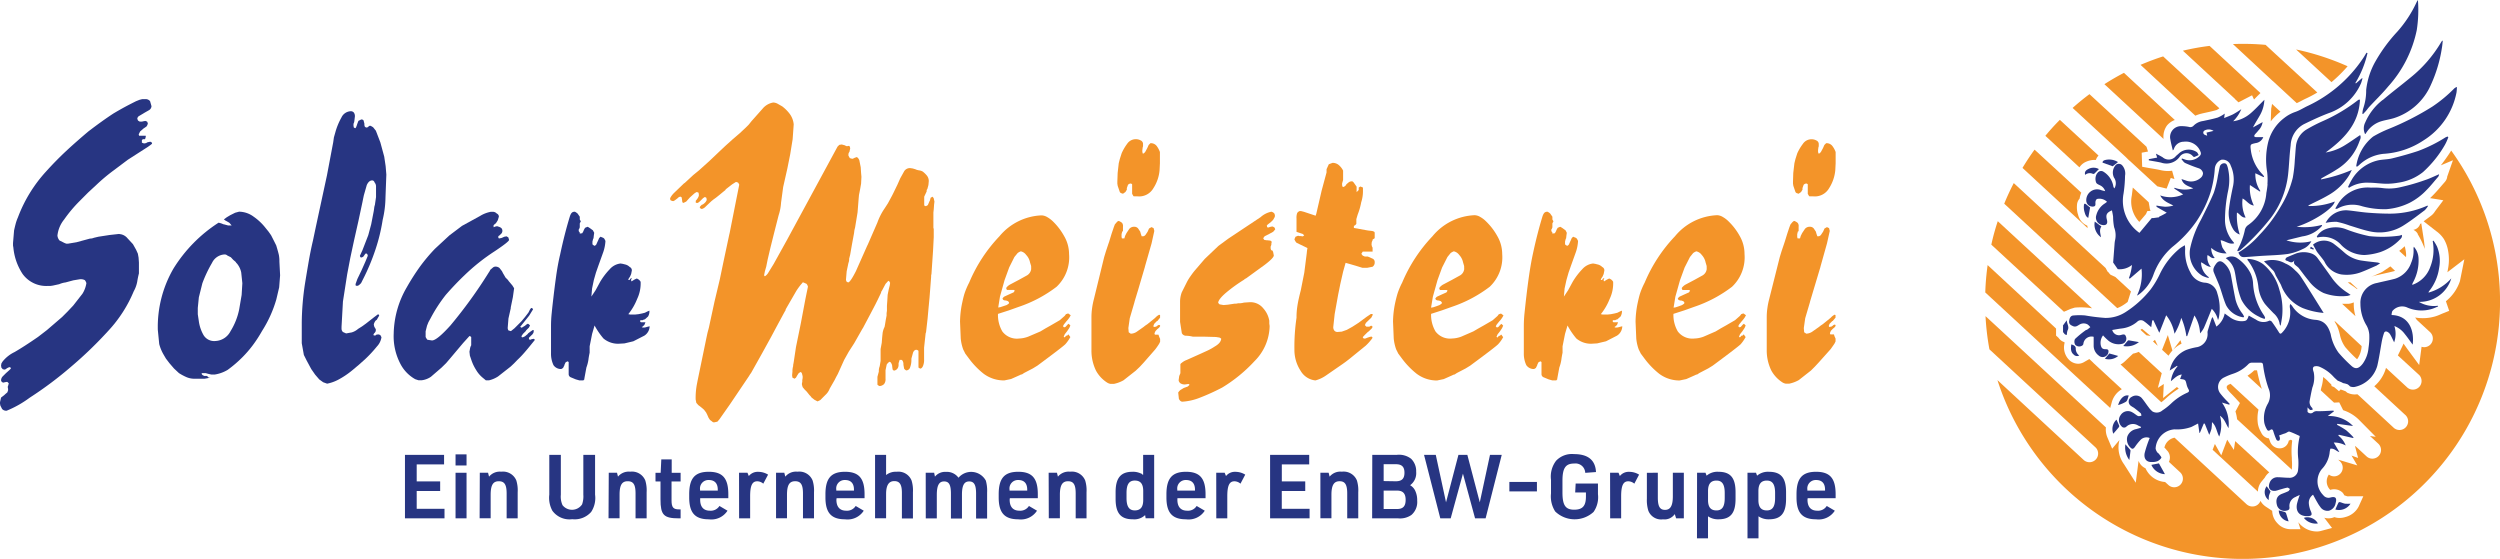 <svg xmlns="http://www.w3.org/2000/svg" width="177.814" height="39.75" viewBox="0 0 177.814 39.75"><g id="Ebene_2" data-name="Ebene 2" style="mix-blend-mode: luminosity;isolation: isolate"><g id="Ebene_1" data-name="Ebene 1" transform="translate(0 0)"><path id="Pfad_102" data-name="Pfad 102" d="M10.617,26.094l-.351.2-.075.047-.3.178a.25.25,0,0,0-.125.2l.05.125.125.075h.15l.1-.025.15-.025.125.05.05.125a.537.537,0,0,1-.1.223l-.225.153-.225.2-.1.2.025.1h.476v.083l-.05.167h-.15l-.075.053v.192l.15.056.15-.025.075-.05.1-.025.125-.025.1.05.025.1a.745.745,0,0,0-.1.075q-.2.15-.326.225l-1.3.835-1,.751a12.858,12.858,0,0,0-1.227,1.027l-.6.556-.576.579a9.682,9.682,0,0,0-1.127,1.338,2.184,2.184,0,0,0-.476,1.141.626.626,0,0,0,.15.351l.351.175.125.05h.125l.6-.1.965-.262a.7.7,0,0,0,.278-.056L7,35.105l.787-.122.676-.075.15.025a.815.815,0,0,1,.451.278l.392.423.225.4.125.278.05.278.025.351v.776a5.629,5.629,0,0,0-.12.584,2.226,2.226,0,0,1-.25.687,9.42,9.42,0,0,1-1.8,2.8,28.306,28.306,0,0,1-2.629,2.54,26.543,26.543,0,0,1-2.969,2.226,7.529,7.529,0,0,1-1.639.926.392.392,0,0,1-.326-.125l-.125-.248L0,46.971v-.1l.075-.326L.3,46.373l.05-.05.175-.15.05-.15v-.1l-.019-.075v-.1l.025-.05.025-.1.019-.064-.1-.1H.451l-.125.025-.1.025-.1-.05-.05-.1a.431.431,0,0,1,.1-.278l.25-.25.225-.2.125-.125-.025-.075-.075-.025L.6,44.406l-.1.05-.1.075-.075.025L.2,44.531.1,44.42l-.025-.15L.1,44.12l.075-.125a2.434,2.434,0,0,1,.862-.687q.69-.4,1.669-1.077l.632-.487,1.077-.926.4-.4.4-.426.651-.835a1.964,1.964,0,0,0,.278-.751.6.6,0,0,0-.111-.214.634.634,0,0,0-.364-.061l-.451.075-.556.15a1.669,1.669,0,0,0-.451.125l-.456.1-.175.025h-.2a2.07,2.07,0,0,1-1.778-.86,4.093,4.093,0,0,1-.651-1.864l-.025-.15v-.175l.075-.9c.033-.15.07-.306.111-.465a3.182,3.182,0,0,1,.164-.465,10.063,10.063,0,0,1,2-3.261c.451-.5.926-.988,1.427-1.455s1.027-.926,1.577-1.391q1-.765,1.783-1.277.376-.225.835-.476.278-.15.776-.4l.25-.1.2-.05h.225a.4.4,0,0,1,.326.15l.1.351A.359.359,0,0,1,10.617,26.094Z" transform="translate(0 -18.268)" fill="#273582"></path><path id="Pfad_103" data-name="Pfad 103" d="M48.966,59.5l-.2.851a8.6,8.6,0,0,1-1.015,2.248,9.46,9.46,0,0,1-.665,1.024,7.926,7.926,0,0,1-.737.851,8.625,8.625,0,0,1-1.052.9,2.582,2.582,0,0,1-.9.326h-.262l-.225-.05-.175-.05h-.278v.067l.05.067.125.067h.2l.125.125h.125l-.426.075h-.723a1.455,1.455,0,0,1-.54-.106,3.81,3.81,0,0,1-.556-.295l-.351-.328-.326-.378-.25-.328-.175-.3a3.027,3.027,0,0,1-.3-.732l-.1-1.007a8.274,8.274,0,0,1,1.113-4.362A10.389,10.389,0,0,1,44.659,54.9l.175.047.2.078h.025l.278.075h.25l-.064-.075-.089-.106-.075-.05-.225-.125-.1-.075.2-.15.25-.15.351-.175.278-.075a1.767,1.767,0,0,1,1.027.348,3.9,3.9,0,0,1,.851.8l.225.278.175.25.192.376.175.351c.1.334.161.556.186.673a2.359,2.359,0,0,1,.039.476l.05.974Zm-2.7-1.063a1.455,1.455,0,0,0-.3-.626l-.05-.05-.05-.075-.175-.15-.161-.175-.25-.125a.278.278,0,0,0-.2-.075,1.046,1.046,0,0,0-.89.6,9.128,9.128,0,0,0-.687,1.452l-.25,1-.075.751v.451l.075.5a2.74,2.74,0,0,0,.331.977.879.879,0,0,0,.835.426,1.271,1.271,0,0,0,1.088-.7,4.688,4.688,0,0,0,.615-1.552l.175-1.027.05-.835Z" transform="translate(-29.11 -39.063)" fill="#273582"></path><path id="Pfad_104" data-name="Pfad 104" d="M83.089,34.519a7.233,7.233,0,0,1-.2,1.6,12.769,12.769,0,0,1-.509,2.1,15.182,15.182,0,0,1-.926,2.2l-.1.2-.1.1-.1.075-.1.025-.092-.036v-.1l.125-.351.3-.626.278-.626.159-.389v-.075l-.05-.075L81.7,38.5l-.075.075-.05.075-.075.1-.125.05-.075-.025-.031-.1.178-.387.417-1.077.209-.776.184-.951.028-.2a.916.916,0,0,1,.05-.225l.081-.556v-.76a.42.42,0,0,0-.1-.278q-.05-.15-.175-.15c-.153,0-.278.108-.381.326l-.209.729-.053.25-.05.25L81.164,36.2l-.32,1.424-.253,1.18L80.363,40l-.3,1.928-.1,1.8v.12a.339.339,0,0,0,.1.25l.225.1.4-.072a1.2,1.2,0,0,0,.451-.25l.278-.175.278-.2.576-.451.3-.225.075.1-.075.125-.1.175-.089.067-.05.075-.05.1-.025.1.025.125.05.1.05.075.025.075-.025.125-.05.075-.05.05-.05.075.022.075h.128l.045-.05.134-.025a.426.426,0,0,1,.161.05l.081.15a1.219,1.219,0,0,1-.326.662,8.933,8.933,0,0,1-.851.915l-.451.4-.462.387a5.842,5.842,0,0,1-.99.662,2.8,2.8,0,0,1-.787.278l-.278-.1-.278-.2-.295-.342-.278-.4-.323-.6-.2-.4-.15-.835V43.4a19.533,19.533,0,0,1,.223-2.7q.1-.626.25-1.5c.1-.587.206-1.113.323-1.605l.175-.835.172-.8.648-3,.445-2.354.05-.351.1-.353a4.73,4.73,0,0,1,.434-1.057.765.765,0,0,1,.659-.451.278.278,0,0,1,.225.095.431.431,0,0,1,.075.278l-.025.211-.025.184-.05.134v.134l.025.125.1.05.05-.05.05-.125.05-.15.075-.2.2-.1q.15,0,.175.1l.05.2v.1l.025.1a.2.2,0,0,0,.122.075l.1-.025.075-.075.05-.025h.072l.173.1.2.25.32.835L83,31.626l.1.673.05.6Z" transform="translate(-55.671 -20.483)" fill="#273582"></path><path id="Pfad_105" data-name="Pfad 105" d="M101.585,59.509a16.348,16.348,0,0,1,.938-1.469,12.391,12.391,0,0,1,1.066-1.269l1.027-.951.9-.679,1.277-.7a2.226,2.226,0,0,1,.776-.3h.136a.384.384,0,0,1,.278.125.239.239,0,0,1,.15.225l-.075.25-.125.2-.175.15v.15l.125-.05.125-.025.15.05a.423.423,0,0,1,.175.111.3.3,0,0,1,.05.189.365.365,0,0,1-.05.15l-.1.1-.05.05-.075.05-.025.075.05.1.125-.025a.364.364,0,0,0,.15-.05l.125-.053.15-.025.125.078.05.175q0,.125-1.01.8a14.142,14.142,0,0,0-2.173,1.728q-.632.6-1.313,1.377a10.769,10.769,0,0,0-1.085,1.669l-.153.278-.1.25-.1.4v.4a.834.834,0,0,0,.125.2l.326.05q.351,0,1.313-1.066a33.318,33.318,0,0,0,2.738-3.786l.05-.075.05-.1.175-.15a.278.278,0,0,1,.2-.075.431.431,0,0,1,.278.1l.175.225.075.15.075.125.1.175.175.175.05.075.264.314.125.2-.089.634-.15.726V61l-.164.729-.05.626a.339.339,0,0,0,.05.225l.175.05.25-.2.5-.5.25-.3.25-.326.05-.1.05-.1.05-.075.05-.05.075.025.05.075-.278.451-.64.8.1.05V62.4l.072-.05.167-.1.12-.1.095-.05.072.05.075.075-.075.15-.2.2-.025.05-.2.2-.1.15v.075l.078.025.161-.075.211-.175V62.8l.2-.15.15-.1.075.025-.031.175-.086.125-.058.05-.175.175v.1l.075.05.125-.05.15-.025.075.075-.426.526c-.081.1-.195.234-.339.4a6.675,6.675,0,0,1-.481.5l-.242.25-.239.225-.893.7a2.033,2.033,0,0,1-.645.278h-.225l-.248-.206a2.078,2.078,0,0,1-.445-.531,3.194,3.194,0,0,1-.348-.74l-.095-.278-.031-.278.042-.228a.673.673,0,0,1,.083-.231v-.584a.206.206,0,0,0-.125-.075l-.453.5-.907,1.077-.3.351-.323.317-.754.651a1.461,1.461,0,0,1-.654.25h-.236l-.228-.075a2.637,2.637,0,0,1-1.057-1.093,4.226,4.226,0,0,1-.476-2.145A6.766,6.766,0,0,1,101.585,59.509Z" transform="translate(-72.651 -39.078)" fill="#273582"></path><path id="Pfad_106" data-name="Pfad 106" d="M144.592,63.137a5.261,5.261,0,0,1-.634-.926l-.175.6-.175.882v.453c-.039.184-.07.353-.086.5a2.876,2.876,0,0,1-.145.556l-.145.782v.056l-.072.078h-.278l-.262-.075-.362-.15a.242.242,0,0,1-.142-.225v-.86l-.083-.05-.136.075-.081.175v.025l-.1.2-.125.075a.643.643,0,0,1-.556-.278,1.909,1.909,0,0,1-.175-.854V62.236a8.993,8.993,0,0,1,.053-.94c.033-.342.078-.737.131-1.188s.114-.929.184-1.43.159-1,.278-1.5q.317-1.5.712-2.782l.025-.05a.426.426,0,0,1,.12-.175.317.317,0,0,1,.2-.05,1.112,1.112,0,0,1,.184.125l.159.228v.2l.075.125-.075.15v.278c-.025.083-.05.136-.075.15V55.5l.075.1v.075l.175-.025.1-.175v-.031l.1-.178.175-.075.058.025.117.075.209.153.092.175-.025.175-.025.225-.025.025-.05.2v.175l.025.053.125.075a.278.278,0,0,0,.125-.1l.1-.225.025-.05.075-.175.1-.1.125.053a.278.278,0,0,1,.15.1l.075.147a2.922,2.922,0,0,1-.15.779l-.351.977-.175.5-.15.526-.125.6-.05.576.3-.451.326-.6a4.9,4.9,0,0,1,.676-.89,1.2,1.2,0,0,1,.776-.412l.15.025.2.05a.682.682,0,0,1,.3.175.259.259,0,0,1,.15.25l-.05.25-.075.175-.1.15-.025.075v.025h.075l.05-.05v-.025l.075-.05.025-.025.025.025-.025.025-.025.075v.05l.025.075.2-.125.15-.075h.05l.125.075.075.075.05.075a2.574,2.574,0,0,1-.25,1.227,4.121,4.121,0,0,1-.626,1.077l.125.025h.376l.225-.025.25-.05.2-.05.2-.1.125-.05a.72.72,0,0,1-.1.42l-.225.2a.334.334,0,0,0-.15.058h-.175v.128l.075.022h.292l-.075.189-.15.136H147.3l.075.05h.1a.915.915,0,0,0,.225-.05l.175-.042a.812.812,0,0,1-.378.668l-.782.4-.629.15-.428.025A1.616,1.616,0,0,1,144.592,63.137Z" transform="translate(-101.669 -39.061)" fill="#273582"></path><path id="Pfad_107" data-name="Pfad 107" d="M178.9,26.285l.351.2a2.743,2.743,0,0,1,.537.54,1.489,1.489,0,0,1,.278.74l-.075,1.052-.175,1.077-.1.5-.1.5-.3,1.33-.15,1.113a3.574,3.574,0,0,1-.175.9l-.326,1.28-.25,1-.2.851-.05.25-.05.25-.1.351-.05.25v.05l.05.05a.707.707,0,0,0,.225-.225l.4-.651.926-1.669,3.617-6.677.125-.125.175-.028.1.028.1.025.1.05.075.025.075-.025h.075l.05.05.025.125v.014l-.025.1-.025.125-.05.075-.025.078v.125l.1.175.175.05.075-.025.1-.05.075-.025.075-.025a.476.476,0,0,1,.175.228l.1.5.025.4.025.278-.025.49-.075.426-.075.378-.025.278-.075.957-.175,1.068-.05.2-.025.206-.15.812-.125.718-.075.295a.685.685,0,0,1-.05.3l-.125.593-.05.593a.365.365,0,0,0,.05.147l.1.05q.15,0,.556-.8l.8-1.8.05-.1.676-1.552a4.385,4.385,0,0,1,.526-1.027l.225-.348.3-.556.05-.1.05-.1.278-.573.2-.451.278-.5a.481.481,0,0,1,.426-.225l.175.025.175.05.125.05.1.025.125.022a.615.615,0,0,1,.2.078,1.785,1.785,0,0,1,.25.236.626.626,0,0,1,.175.44l-.025.278-.075.278-.05.075v.1l-.175.376v.626l.106.05c.092-.033.145-.067.161-.1l.109-.253.028-.047.053-.2.134-.075.081.1.056.248-.025.2-.025.351-.025.225V35.11l.025.1v.576l-.05.977-.111,1.628-.025.125v.1l-.111,1.452-.083.876-.056.626-.111.977-.028.075-.111,1.027v.835a1.113,1.113,0,0,1-.083.476q-.083.175-.2.175l-.117-.075V43.871a.262.262,0,0,0-.147-.075c-.1,0-.178.064-.236.192l-.12.437v.089a1.452,1.452,0,0,1-.089.523.3.3,0,0,1-.278.228.409.409,0,0,1-.15-.125l-.05-.278v-.022a.489.489,0,0,0-.05-.242c-.033-.058-.067-.086-.1-.086H187.6l-.075.242v.109a.451.451,0,0,1-.086.278.365.365,0,0,1-.253.139L187.1,45.2l-.028-.2v-.05a.537.537,0,0,0-.086-.225.145.145,0,0,0-.111-.075.654.654,0,0,0-.195.2l-.083.4v.6a.556.556,0,0,1-.106.387.5.5,0,0,1-.314.139.334.334,0,0,1-.156-.1v-.556l.1-.376a.874.874,0,0,1,.061-.376l.064-.376v-.846l.083-.451.028-.376.031-.3a1.433,1.433,0,0,1,.142-.451l.028-.15.056-.351.058-.3v-.175l.025-.175v-.351l.025-.351.025-.426.075-.376.075-.3.025-.175-.05-.1-.075-.05-.2.223-.25.47-.05.075-.025.1-.25.52-.15.3-.351.67-.526.993-.05.075-.576,1.015-.387.6-.328.587-.451,1-.125.228-.1.2-.351.612a1.16,1.16,0,0,1-.314.459l-.075.075-.1.1-.175.178-.2.1-.2-.1-.225-.175-.075-.1-.075-.075-.2-.25-.15-.15-.136-.164-.05-.175v-.1l.025-.1v-.125l.025-.15v-.125l-.05-.2q-.05-.1-.1-.1l-.125.075-.1.15-.1.175-.1.075-.15-.075-.025-.175.025-.25a1.3,1.3,0,0,1,.05-.4v-.075l.025-.125.025-.15.15-1,.326-1.594.025-.125.326-1.728.175-.851a.557.557,0,0,0-.1-.2l-.225-.1h-.05a1.465,1.465,0,0,1-.125.15,4.87,4.87,0,0,0-.326.451l-.751,1.3-.025.1-.05.075-.556,1.027-.4.751-.676,1.227-.762,1.36-.075.1-.075.125-1.338,1.984-.757,1.079-.15.175-.25.053-.075-.025-.1-.078-.1-.072-.05-.078-.05-.072-.1-.228-.075-.15-.15-.2-.175-.15-.125-.1-.1-.072-.147-.164-.05-.253a5.256,5.256,0,0,1,.05-.835c.033-.2-.025.1.092-.512l.626-3.03.075-.351.1-.376.4-1.853.376-1.577.25-1.2.426-2,.025-.1.451-2.279.225-1.127v-.05l-.075-.125-.15-.05-.278.175-.451.351-.025.05-.426.351-.25.2-.175.125-.15.122-.4.378a.579.579,0,0,1-.278.175l-.075-.025-.05-.05-.025-.05.05-.075.05-.05.05-.05.075-.025.095-.07.1-.1.075-.125v-.081l-.025-.1-.1-.053-.125.078-.125.125-.125.122-.1.078-.075.025-.1-.025V33.2l.1-.125.05-.075.05-.1.025-.1-.025-.178-.125-.047a.759.759,0,0,0-.2.125l-.278.25-.025.025-.25.278-.2.1-.075-.05-.025-.2-.025-.15-.075-.05-.1.022-.075.053-.05.05-.2.15-.1.047-.1-.022-.1-.05-.025-.125a.072.072,0,0,0,.025-.053,1.542,1.542,0,0,1,.25-.326l.651-.626.05-.05.075-.05.6-.556.4-.326.776-.7.715-.679.4-.376.5-.451.526-.451.426-.4.2-.2.2-.25.8-.9a1.258,1.258,0,0,1,.751-.426A.757.757,0,0,1,178.9,26.285Z" transform="translate(-123.613 -18.918)" fill="#f39429"></path><path id="Pfad_108" data-name="Pfad 108" d="M247.108,66.308a5.684,5.684,0,0,1-1.077-1.127l-.225-.3-.15-.3a3.179,3.179,0,0,1-.175-.776l-.05-1.2a6.864,6.864,0,0,1,.15-1.327c.05-.234.1-.451.161-.651a5.181,5.181,0,0,1,.339-.8,10.851,10.851,0,0,1,2.153-3.294,4.1,4.1,0,0,1,3-1.488.857.857,0,0,1,.4.125,1.992,1.992,0,0,1,.426.326,4.452,4.452,0,0,1,.762,1,2.562,2.562,0,0,1,.364,1.3,2.878,2.878,0,0,1-.89,2.329,9.287,9.287,0,0,1-2.69,1.427l-.7.25-.776.25a2.32,2.32,0,0,0,.312,1.252,1.292,1.292,0,0,0,1.191.5,1.992,1.992,0,0,0,.651-.134l.865-.37.351-.211.376-.211.651-.378.351-.309.086-.117.131-.047h.042l.067.05.1.075-.1.175-.114.15-.045.05-.045.05-.181.225-.067.125.067.075h.045l.067-.025.092-.1.067-.075.067-.05.047.05.075.075-.075.175-.15.225-.175.225-.075.175.067.05.111-.125h.067l.064-.075h.047l.045.075.075.1a.669.669,0,0,0-.075.125,2.7,2.7,0,0,1-.278.376q-.164.175-1.989,1.527l-.326.2-.626.326-.15.1a.331.331,0,0,0-.15.05l-.626.278-.476.1A2.4,2.4,0,0,1,247.108,66.308Zm3.38-7.662-.078-.253a1.068,1.068,0,0,0-.278-.537.629.629,0,0,0-.378-.253.8.8,0,0,0-.228.125l-.228.278-.37.74-.328.9-.328,1.177-.125.776.15-.025.225-.075.225-.075.15-.1.025-.075-.075-.1-.15-.05h-.047a.331.331,0,0,1-.15-.05l-.05-.075a.384.384,0,0,1,.125-.15l.326-.15.278-.125a.161.161,0,0,0,.1-.075.2.2,0,0,1,.05-.075l-.075-.05h-.492l-.05-.128a.4.4,0,0,1,.086-.114.835.835,0,0,1,.189-.142l.626-.331.6-.331a.618.618,0,0,0,.278-.434Z" transform="translate(-177.148 -39.727)" fill="#f39429"></path><path id="Pfad_109" data-name="Pfad 109" d="M279.926,43.982l.128-.42.175-.526.053-.15.175-.576.153-.451.075-.2.128-.15.075-.075.075-.025a.9.9,0,0,1,.234.136.373.373,0,0,1,.067.278v.326h-.05l-.05.2v.2l.025.1h.175l.05-.175.1-.2.2-.3a.431.431,0,0,1,.351-.15.334.334,0,0,1,.278.125l.15.225.025.1.075.225h.125a.278.278,0,0,0,.15-.1l.15-.225.1-.225.175-.1.15.072.05.2L283.3,43l-.462,1.614-.025.1-.462,1.569-.253.835-.025.1-.326,1.113-.1.7.025.3.15.1a.835.835,0,0,0,.4-.125l.5-.351.125-.1.15-.1.556-.451a1.147,1.147,0,0,1,.2-.175.278.278,0,0,0,.075-.05l.075.025v.186l-.195.239h-.028l-.195.2-.058.15.028.075.159-.025.081-.05.053-.05.078-.025.078.025v.078l-.075.1-.125.1-.075.081-.05.05-.05.106-.025.078.031.078h.256l.031.1.028.075.056.125v.2c-.031.067-.056.117-.072.15a4.758,4.758,0,0,1-.278.4l-.818.935-.278.3-.292.278-.868.682a2.357,2.357,0,0,1-.676.253h-.25a.648.648,0,0,1-.25-.1,2.337,2.337,0,0,1-.776-.835,3.252,3.252,0,0,1-.326-1.466V48.253a4.613,4.613,0,0,1,.05-.668,5.253,5.253,0,0,1,.125-.618Zm2.089-4.326-.1-.175V38.8l-.078-.053a.278.278,0,0,0-.217.095l-.081.231v.114l-.1.164-.175.125a.874.874,0,0,0-.111-.036.211.211,0,0,1-.114-.089l-.15-.437-.025-.156V38.61l.022-.615.078-.693.078-.306.128-.4a3.469,3.469,0,0,1,.392-.673.737.737,0,0,1,.623-.328.7.7,0,0,1,.342.089.278.278,0,0,1,.164.278V36.1l-.025.078-.025.2v.1l.025.131h.075l.1-.1.15-.278.1-.225.125-.125a.523.523,0,0,1,.448.2,1.669,1.669,0,0,1,.228.426v.8l-.025.5a2.782,2.782,0,0,1-.44,1.274,1.166,1.166,0,0,1-1.138.579Z" transform="translate(-201.392 -25.695)" fill="#f39429"></path><path id="Pfad_110" data-name="Pfad 110" d="M301.405,59.85l.376-.751a3.335,3.335,0,0,1,.248-.4c.117-.167.225-.312.325-.428l.687-.8.974-.926.7-.515,2.3-1.53a1.622,1.622,0,0,1,.765-.387.437.437,0,0,1,.2.114.35.35,0,0,1,.05.214l-.025.075-.1.175-.15.15-.225.175-.075.075.025.125.075.025.15-.05.125-.025h.05l.125.075.05.125q-.1.125-.15.175l-.278.153-.3.15a.367.367,0,0,0-.125.175l.075.1.15.025h.05l.225.025q.1.05.1.1l-.025.125v.075l-.05.125v.125l.025.1.05.053h.05l.05.1.05.25c0,.117-.206.334-.62.651l-1.344.977-.1.05-.05.05a10.849,10.849,0,0,0-1.269.913c-.364.309-.556.556-.573.715a.278.278,0,0,0,.1.125l.278.05.3-.025.5-.075h.109l.125-.025a1.391,1.391,0,0,0,.423-.05l.373-.025a1.163,1.163,0,0,1,.993.426,1.764,1.764,0,0,1,.434.89v.2l.025.175a3.617,3.617,0,0,1-1.077,2.5,10.523,10.523,0,0,1-2.3,1.878,15.2,15.2,0,0,1-1.6.726,4.024,4.024,0,0,1-1.227.278c-.1,0-.184-.07-.25-.2l-.05-.451a.988.988,0,0,1,.15-.175l.248-.15.278-.1.111-.1v-.075h-.125l-.175.025a.556.556,0,0,1-.317-.075.323.323,0,0,1-.139-.225l.042-.3.083-.2V64.96a.278.278,0,0,1,.1-.1,1.135,1.135,0,0,1,.345-.2l1.007-.451.492-.225a3.855,3.855,0,0,0,.492-.278q.442-.25.467-.556a.278.278,0,0,0-.15-.089l-.225-.036L302.938,63h-.751a2.343,2.343,0,0,0-.451-.064.334.334,0,0,1-.326-.186l-.125-.8V60.553A1.947,1.947,0,0,1,301.405,59.85Z" transform="translate(-217.352 -39.056)" fill="#f39429"></path><path id="Pfad_111" data-name="Pfad 111" d="M331.362,56.435a2.707,2.707,0,0,1-.445-1.527,14.065,14.065,0,0,1,.15-2.254,5.282,5.282,0,0,1,.07-.89c.044-.278.122-.629.234-1.063l.248-1.252.175-1.377.017-.175.033-.2-.776-.376a.668.668,0,0,1-.15-.25l.078-.178.184-.072.078.025h.1l.156.022.1-.072-.1-.1-.448-.15v-.951a.946.946,0,0,1,.05-.39.334.334,0,0,1,.175-.136h.1l.1.025.1.025.835.278.05-.15.376-1.628.351-1.3V42.09l.159-.351.262-.1a.671.671,0,0,1,.442.15,1.238,1.238,0,0,1,.314.4v.665l-.05.175-.025.1.017.178.058.05.072-.025.075-.05.047-.05.047-.078.147-.122a.364.364,0,0,1,.278-.075.428.428,0,0,1,.12.125l.175.25v.387l.15-.15v-.175l.12-.075.181.075v.25a2.5,2.5,0,0,1-.125.8,4.624,4.624,0,0,1-.25.874l-.095.32v.334a.353.353,0,0,1-.175.15v.147l.985.178.3.036a.42.42,0,0,1,.17.064l.025.05v.4l-.15.1v.05l-.058.125-.017.175.025.125.05.1v.278h-.7l-.1.159.1.128.15.064h.211l.339.15a.259.259,0,0,1,.15.25.362.362,0,0,1-.15.326l-.376.075h-.351l-.476-.147-.4-.117-.317-.089-.175.626-.2.876-.075.376L334.03,51l-.25,1.391-.1.926a.406.406,0,0,0,.075.25.278.278,0,0,0,.231.1l.3-.025.356-.125.406-.225.431-.278.576-.426.3-.2h.125v.078l-.095.186-.167.159-.217.211-.072.159.106.109h.209l.134-.075.1.075a.3.3,0,0,1-.095.159l-.192.186-.047.025-.217.214-.15.159.039.081.111.028.075-.025.125-.05.15-.05.125-.025.075.075a.582.582,0,0,1-.1.15,3.67,3.67,0,0,1-.39.426l-1.157.94-.259.2-.209.15-1.2.829a2.362,2.362,0,0,1-.751.351A1.378,1.378,0,0,1,331.362,56.435Z" transform="translate(-238.851 -30.055)" fill="#f39429"></path><path id="Pfad_112" data-name="Pfad 112" d="M357.8,66.279a5.765,5.765,0,0,1-1.077-1.127l-.225-.3-.15-.3a3.181,3.181,0,0,1-.175-.776l-.05-1.2a6.867,6.867,0,0,1,.15-1.327c.05-.234.106-.451.164-.651a5.117,5.117,0,0,1,.337-.8,10.9,10.9,0,0,1,2.153-3.294,4.1,4.1,0,0,1,3-1.5.835.835,0,0,1,.4.125,1.926,1.926,0,0,1,.434.337,4.37,4.37,0,0,1,.765,1,2.56,2.56,0,0,1,.362,1.3A2.883,2.883,0,0,1,363,60.094a9.309,9.309,0,0,1-2.693,1.427l-.7.25-.776.25a2.323,2.323,0,0,0,.314,1.252,1.293,1.293,0,0,0,1.188.5,1.992,1.992,0,0,0,.651-.134l.851-.37.342-.2.376-.211.651-.378.351-.309.086-.117.131-.047h.044l.064.05.1.075-.1.175-.111.15-.044.05-.047.05-.181.225-.067.125.067.075h.047l.067-.025.089-.1.07-.075.067-.05.045.05.075.075-.075.175-.15.225-.175.225-.075.175.067.05.111-.125h.067l.067-.075h.045l.045.075.075.1a1.231,1.231,0,0,0-.075.125,2.483,2.483,0,0,1-.284.373q-.161.175-1.992,1.527l-.326.2-.626.326-.15.1a.364.364,0,0,0-.15.05l-.626.278-.476.1A2.4,2.4,0,0,1,357.8,66.279Zm3.38-7.662-.075-.253a1.091,1.091,0,0,0-.278-.537.637.637,0,0,0-.381-.253.889.889,0,0,0-.228.125l-.225.278-.381.751-.328.9-.328,1.177-.128.776.15-.025.225-.075.225-.083.15-.1.025-.075-.075-.1-.15-.05h-.05a.364.364,0,0,1-.15-.05l-.05-.075a.409.409,0,0,1,.125-.15l.326-.15.278-.125a.161.161,0,0,0,.1-.075.279.279,0,0,1,.05-.075l-.075-.05h-.476l-.05-.128a.475.475,0,0,1,.089-.114.868.868,0,0,1,.186-.142l.626-.331.6-.331a.6.6,0,0,0,.278-.434Z" transform="translate(-257.043 -39.698)" fill="#f39429"></path><path id="Pfad_113" data-name="Pfad 113" d="M393.312,63.137a5.256,5.256,0,0,1-.629-.926l-.178.6-.175.882v.453c-.039.184-.067.353-.086.5a2.687,2.687,0,0,1-.145.556l-.145.782v.056l-.072.078H391.6l-.264-.075-.359-.15a.239.239,0,0,1-.145-.225v-.86l-.081-.05-.139.075-.081.175v.025l-.1.2-.125.075a.643.643,0,0,1-.556-.278,1.909,1.909,0,0,1-.175-.854V62.236a9,9,0,0,1,.053-.94c.036-.342.078-.737.131-1.188s.114-.929.186-1.43.156-1,.262-1.5q.317-1.5.712-2.782l.025-.05a.426.426,0,0,1,.12-.175.323.323,0,0,1,.2-.05.91.91,0,0,1,.184.125l.159.228v.2l.075.125-.075.15v.278c-.025.083-.05.136-.075.15V55.5l.075.1v.075l.175-.025.1-.175v-.031l.1-.178.175-.075.058.025.117.075.211.153.089.175-.025.175-.025.225-.025.025-.05.2v.175l.025.053.125.075a.278.278,0,0,0,.125-.1l.1-.225.025-.05.075-.175.1-.1.125.053a.278.278,0,0,1,.15.1l.075.147a2.921,2.921,0,0,1-.15.779l-.351.977-.175.5-.15.526-.131.6-.05.576.3-.451.326-.6a4.9,4.9,0,0,1,.676-.89,1.2,1.2,0,0,1,.776-.412l.15.025.2.05a.682.682,0,0,1,.3.175.259.259,0,0,1,.15.25l-.05.25-.075.175-.1.15-.025.075v.025h.075l.05-.05v-.025l.075-.05.025-.025.025.025-.025.025-.025.075v.05l.025.075.2-.125.15-.075h.05l.125.075.075.075.05.075a2.573,2.573,0,0,1-.25,1.227,4.121,4.121,0,0,1-.626,1.077l.125.025h.376l.225-.025.25-.05.2-.05.2-.1.125-.05a.72.72,0,0,1-.1.42l-.225.2a.334.334,0,0,0-.15.058h-.175v.128l.075.022h.3l-.075.189-.15.136h-.05l.075.05h.1a.915.915,0,0,0,.225-.05l.175-.042a.807.807,0,0,1-.378.668l-.779.4-.632.15-.428.025A1.625,1.625,0,0,1,393.312,63.137Z" transform="translate(-281.192 -39.061)" fill="#f39429"></path><path id="Pfad_114" data-name="Pfad 114" d="M419.808,66.279a5.765,5.765,0,0,1-1.077-1.127l-.225-.3-.15-.3a3.179,3.179,0,0,1-.175-.776l-.05-1.2a6.864,6.864,0,0,1,.15-1.327c.05-.234.1-.451.161-.651a5.177,5.177,0,0,1,.339-.8,10.9,10.9,0,0,1,2.153-3.294,4.1,4.1,0,0,1,3-1.5.835.835,0,0,1,.4.125,1.925,1.925,0,0,1,.434.337,4.366,4.366,0,0,1,.762,1,2.562,2.562,0,0,1,.351,1.3,2.878,2.878,0,0,1-.89,2.329,9.286,9.286,0,0,1-2.69,1.427l-.7.25-.776.25a2.32,2.32,0,0,0,.312,1.252,1.3,1.3,0,0,0,1.191.5,1.992,1.992,0,0,0,.651-.134l.851-.37.351-.211.376-.211.651-.378.351-.309.086-.117.131-.047h.045l.064.05.1.075-.1.175-.114.15-.044.05-.045.05-.181.225-.067.125.067.075h.045l.07-.025.089-.1.067-.075.07-.05.045.05.075.075-.075.175-.15.225-.175.225-.075.175.067.05.111-.125h.067l.067-.075h.044l.045.075.075.1a1.225,1.225,0,0,0-.075.125,2.681,2.681,0,0,1-.278.381q-.167.175-1.992,1.527l-.326.2-.626.326-.15.1a.365.365,0,0,0-.15.05l-.626.278-.476.1A2.4,2.4,0,0,1,419.808,66.279Zm3.38-7.662-.075-.253a1.113,1.113,0,0,0-.278-.537.637.637,0,0,0-.381-.253.835.835,0,0,0-.228.125l-.225.278-.381.751-.328.9-.331,1.177-.125.776.15-.025.225-.075.223-.083.15-.1.025-.075-.075-.1-.15-.05h-.05a.364.364,0,0,1-.15-.05l-.05-.075a.409.409,0,0,1,.125-.15l.326-.15.278-.125a.161.161,0,0,0,.1-.075.278.278,0,0,1,.05-.075l-.075-.05h-.476l-.05-.128a.413.413,0,0,1,.089-.114.8.8,0,0,1,.186-.142l.626-.331.6-.331a.6.6,0,0,0,.278-.434Z" transform="translate(-301.801 -39.698)" fill="#f39429"></path><path id="Pfad_115" data-name="Pfad 115" d="M452.61,43.982l.128-.42.178-.526.05-.15.178-.576.15-.451.078-.2.125-.15.078-.075.075-.025a.923.923,0,0,1,.231.136.359.359,0,0,1,.07.278v.326h-.05l-.05.2v.2l.025.1h.175l.05-.175.1-.2.2-.3a.431.431,0,0,1,.351-.15.334.334,0,0,1,.278.125l.15.225.025.1.075.225h.111a.278.278,0,0,0,.15-.1l.15-.225.1-.225.175-.1.15.072.05.2-.195.876-.453,1.614-.025.1-.47,1.569-.25.835-.025.1-.328,1.113-.1.7.025.3.15.1a.835.835,0,0,0,.4-.125l.5-.351.125-.1.15-.1.556-.451a1.147,1.147,0,0,1,.2-.175.278.278,0,0,0,.075-.05l.075.025v.186l-.2.239h-.025l-.2.2-.056.15.025.075.159-.025.081-.05.053-.05.083-.045.081.025v.078l-.075.1-.125.1-.075.081-.05.05-.05.106-.025.078.028.078h.259l.028.1.028.075.058.125v.2l-.072.15c-.064.1-.161.236-.278.4l-.843.943-.278.3-.278.278-.868.682a2.356,2.356,0,0,1-.676.253h-.25a.648.648,0,0,1-.25-.1,2.337,2.337,0,0,1-.776-.835,3.252,3.252,0,0,1-.326-1.466V48.253a4.609,4.609,0,0,1,.05-.668,5.24,5.24,0,0,1,.125-.618Zm2.092-4.326-.1-.175V38.8l-.081-.053a.278.278,0,0,0-.214.095l-.081.231v.114l-.1.164-.175.125a.92.92,0,0,0-.114-.036.209.209,0,0,1-.111-.089l-.15-.437-.025-.156V38.61L453.57,38l.081-.693.075-.306.128-.4a3.486,3.486,0,0,1,.4-.673.732.732,0,0,1,.62-.328.7.7,0,0,1,.345.089.278.278,0,0,1,.164.278V36.1l-.025.078-.025.2v.1l.025.131h.075l.1-.1.15-.278.1-.225.125-.125a.517.517,0,0,1,.445.2,1.59,1.59,0,0,1,.231.426v.8l-.025.5a2.852,2.852,0,0,1-.44,1.274,1.17,1.17,0,0,1-1.138.579Z" transform="translate(-326.023 -25.695)" fill="#f39429"></path><path id="Pfad_116" data-name="Pfad 116" d="M103.53,116.29h2.782v.676h-1.947v1.213h1.669v.679h-1.669v1.269h1.978v.676H103.53Z" transform="translate(-74.727 -83.937)" fill="#273582"></path><path id="Pfad_117" data-name="Pfad 117" d="M116.46,116.16h.782v.79h-.782Zm0,1.308h.782v3.241h-.782Z" transform="translate(-84.059 -83.843)" fill="#273582"></path><path id="Pfad_118" data-name="Pfad 118" d="M122.624,120.651h.587l.07.278a.988.988,0,0,1,.865-.353,1.025,1.025,0,0,1,1.077.626,2.4,2.4,0,0,1,.095.835v1.858h-.785v-1.769c0-.626-.153-.871-.556-.871s-.581.259-.581.965v1.669h-.785Z" transform="translate(-88.498 -87.026)" fill="#273582"></path><path id="Pfad_119" data-name="Pfad 119" d="M141.251,116.29v2.832a1.494,1.494,0,0,0,.12.746.86.86,0,0,0,1.391-.056,1.733,1.733,0,0,0,.089-.69V116.29h.835v2.832a1.794,1.794,0,0,1-.278,1.227,1.567,1.567,0,0,1-1.347.517,1.508,1.508,0,0,1-1.411-.6,1.919,1.919,0,0,1-.22-1.143V116.29Z" transform="translate(-101.361 -83.937)" fill="#273582"></path><path id="Pfad_120" data-name="Pfad 120" d="M155.594,120.65h.587l.07.278a.988.988,0,0,1,.868-.353,1.021,1.021,0,0,1,1.074.626,2.4,2.4,0,0,1,.095.835v1.858H157.5v-1.769c0-.626-.15-.871-.556-.871s-.581.259-.581.965v1.669h-.785Z" transform="translate(-112.296 -87.026)" fill="#273582"></path><path id="Pfad_121" data-name="Pfad 121" d="M167.58,119.016V118.4h.367l.045-.949h.74v.949h.634v.618h-.645v1.347c0,.5.125.645.556.64h.089v.637h-.114c-1.088,0-1.316-.234-1.316-1.352v-1.271Z" transform="translate(-120.957 -84.774)" fill="#273582"></path><path id="Pfad_122" data-name="Pfad 122" d="M176.979,122.594c0,.512.239.785.7.785a.729.729,0,0,0,.671-.337l.573.337a1.365,1.365,0,0,1-1.333.612c-.979,0-1.391-.467-1.391-1.555v-.225c0-1.132.4-1.6,1.391-1.6s1.391.467,1.391,1.6v.278h-2Zm1.252-.645v-.07c0-.442-.223-.682-.634-.682a.6.6,0,0,0-.626.682v.07Z" transform="translate(-127.179 -87.055)" fill="#273582"></path><path id="Pfad_123" data-name="Pfad 123" d="M188.94,120.677h.6l.095.234a.81.81,0,0,1,.67-.3,1.335,1.335,0,0,1,.7.2l-.342.643a.662.662,0,0,0-.428-.17c-.362,0-.506.309-.506,1.068v1.566h-.785Z" transform="translate(-136.375 -87.052)" fill="#273582"></path><path id="Pfad_124" data-name="Pfad 124" d="M198.4,120.65h.587l.07.278a.982.982,0,0,1,.865-.353A1.019,1.019,0,0,1,201,121.2a2.388,2.388,0,0,1,.1.835v1.858h-.785v-1.769c0-.626-.153-.871-.556-.871s-.581.259-.581.965v1.669H198.4Z" transform="translate(-143.203 -87.025)" fill="#273582"></path><path id="Pfad_125" data-name="Pfad 125" d="M211.809,122.594c0,.512.239.785.7.785a.729.729,0,0,0,.671-.337l.573.337a1.365,1.365,0,0,1-1.333.612c-.979,0-1.391-.467-1.391-1.555v-.225c0-1.132.4-1.6,1.391-1.6s1.391.467,1.391,1.6v.278h-1.989Zm1.249-.645v-.07c0-.442-.22-.682-.632-.682a.6.6,0,0,0-.626.682v.07Z" transform="translate(-152.319 -87.055)" fill="#273582"></path><path id="Pfad_126" data-name="Pfad 126" d="M223.71,116.29h.785v1.436a1.091,1.091,0,0,1,.751-.234,1.006,1.006,0,0,1,1.063.626,2.4,2.4,0,0,1,.095.835v1.858h-.785v-1.82c0-.6-.164-.835-.543-.835s-.581.278-.581.921V120.8h-.785Z" transform="translate(-161.471 -83.937)" fill="#273582"></path><path id="Pfad_127" data-name="Pfad 127" d="M236.66,120.688h.6l.056.278a.935.935,0,0,1,.79-.339,1.013,1.013,0,0,1,.885.417,1.185,1.185,0,0,1,1.947.209,2.618,2.618,0,0,1,.089.835v1.858h-.785v-1.775c0-.62-.139-.865-.492-.865s-.512.278-.512.94v1.7h-.785v-1.761c0-.634-.131-.879-.487-.879s-.517.278-.517.96v1.669h-.785Z" transform="translate(-170.818 -87.064)" fill="#273582"></path><path id="Pfad_128" data-name="Pfad 128" d="M256.1,122.594c0,.512.239.785.7.785a.729.729,0,0,0,.671-.337l.573.337a1.365,1.365,0,0,1-1.333.612c-.979,0-1.391-.467-1.391-1.555v-.225c0-1.132.4-1.6,1.391-1.6s1.391.467,1.391,1.6v.278h-1.989Zm1.249-.645v-.07c0-.442-.22-.682-.632-.682a.6.6,0,0,0-.626.682v.07Z" transform="translate(-184.287 -87.055)" fill="#273582"></path><path id="Pfad_129" data-name="Pfad 129" d="M268.09,120.65h.59l.07.278a.982.982,0,0,1,.865-.353,1.019,1.019,0,0,1,1.074.626,2.4,2.4,0,0,1,.095.835v1.858h-.771v-1.769c0-.626-.15-.871-.543-.871s-.581.259-.581.965v1.669H268.1Z" transform="translate(-193.504 -87.025)" fill="#273582"></path><path id="Pfad_130" data-name="Pfad 130" d="M287.308,120.574l-.045.039a1.113,1.113,0,0,1-.835.259c-.854,0-1.219-.437-1.219-1.452v-.476c0-1.01.364-1.452,1.207-1.452a1.3,1.3,0,0,1,.573.114c.039,0,.039,0,.122.075a.278.278,0,0,0,.056.031V116.29h.785V120.8h-.607Zm-1.322-1.213c0,.606.184.879.587.879s.6-.234.6-.74v-.637c0-.506-.189-.746-.6-.746s-.587.278-.587.885Z" transform="translate(-205.861 -83.937)" fill="#273582"></path><path id="Pfad_131" data-name="Pfad 131" d="M298.979,122.594c0,.512.242.785.7.785a.723.723,0,0,0,.671-.337l.576.337a1.367,1.367,0,0,1-1.335.612c-.979,0-1.391-.467-1.391-1.555v-.225c0-1.132.406-1.6,1.391-1.6s1.391.467,1.391,1.6v.278h-2Zm1.252-.645v-.07c0-.442-.223-.682-.632-.682a.6.6,0,0,0-.626.682v.07Z" transform="translate(-215.237 -87.055)" fill="#273582"></path><path id="Pfad_132" data-name="Pfad 132" d="M310.93,120.677h.6l.095.234a.8.8,0,0,1,.668-.3,1.327,1.327,0,0,1,.7.2l-.339.643a.662.662,0,0,0-.431-.17c-.359,0-.506.309-.506,1.068v1.566h-.782Z" transform="translate(-224.425 -87.052)" fill="#273582"></path><path id="Pfad_133" data-name="Pfad 133" d="M324.7,116.29h2.782v.676h-1.948v1.213H327.2v.679h-1.669v1.269h1.978v.676H324.7Z" transform="translate(-234.364 -83.937)" fill="#273582"></path><path id="Pfad_134" data-name="Pfad 134" d="M337.56,120.65h.587l.07.278a.988.988,0,0,1,.868-.353,1.021,1.021,0,0,1,1.074.626,2.4,2.4,0,0,1,.095.835v1.858h-.785v-1.769c0-.626-.153-.871-.542-.871s-.581.259-.581.965v1.669h-.785Z" transform="translate(-243.647 -87.026)" fill="#273582"></path><path id="Pfad_135" data-name="Pfad 135" d="M350.8,116.29h1.739a1.4,1.4,0,0,1,1.024.278,1.224,1.224,0,0,1,.359.929,1.054,1.054,0,0,1-.428.949.422.422,0,0,0,.064.045.885.885,0,0,1,.278.314,1.577,1.577,0,0,1,.159.746,1.21,1.21,0,0,1-.412,1.013,1.413,1.413,0,0,1-.965.239H350.79Zm1.669,1.878c.431,0,.62-.184.62-.607s-.189-.607-.62-.607h-.86v1.2Zm.089,1.973c.431,0,.615-.2.615-.651s-.192-.659-.615-.659h-.949v1.31Z" transform="translate(-253.196 -83.937)" fill="#273582"></path><path id="Pfad_136" data-name="Pfad 136" d="M364.06,116.29h.835l.729,3.375.882-3.375h.634l.885,3.375.726-3.375h.835l-1.146,4.513h-.751l-.862-3.177-.871,3.177h-.74Z" transform="translate(-262.774 -83.937)" fill="#273582"></path><path id="Pfad_137" data-name="Pfad 137" d="M385.87,123.2h1.961v.676H385.87Z" transform="translate(-278.516 -88.924)" fill="#273582"></path><path id="Pfad_138" data-name="Pfad 138" d="M398.273,118.164h1.586v.757a1.83,1.83,0,0,1-.314,1.266,1.992,1.992,0,0,1-2.726-.033,1.978,1.978,0,0,1-.3-1.283v-.96a1.86,1.86,0,0,1,.362-1.366,1.55,1.55,0,0,1,1.269-.473c1,0,1.525.423,1.569,1.277l-.765.056a.693.693,0,0,0-.785-.662c-.607,0-.835.314-.835,1.224v.835c0,.91.214,1.224.835,1.224s.835-.295.835-.94V118.8h-.765Z" transform="translate(-286.203 -83.774)" fill="#273582"></path><path id="Pfad_139" data-name="Pfad 139" d="M411.62,120.677h.6l.095.234a.8.8,0,0,1,.668-.3,1.335,1.335,0,0,1,.7.2l-.339.643a.668.668,0,0,0-.431-.17c-.359,0-.506.309-.506,1.068v1.566h-.782Z" transform="translate(-297.102 -87.052)" fill="#273582"></path><path id="Pfad_140" data-name="Pfad 140" d="M421.8,120.86v1.764c0,.632.145.876.512.876s.556-.264.556-.971V120.86h.782V124.1H423.1l-.095-.3a.882.882,0,0,1-.835.373.975.975,0,0,1-1.049-.626,2.546,2.546,0,0,1-.1-.835v-1.85Z" transform="translate(-303.886 -87.235)" fill="#273582"></path><path id="Pfad_141" data-name="Pfad 141" d="M433.831,120.674h.6l.078.209a1.174,1.174,0,0,1,.835-.278c.865,0,1.224.428,1.224,1.452v.476c0,1.015-.359,1.452-1.213,1.452a1.255,1.255,0,0,1-.746-.214v1.566h-.785Zm1.967,1.441c0-.615-.184-.885-.587-.885s-.6.239-.6.746v.637c0,.506.189.74.6.74s.587-.278.587-.879Z" transform="translate(-313.126 -87.049)" fill="#273582"></path><path id="Pfad_142" data-name="Pfad 142" d="M446.75,120.674h.607l.075.209a1.182,1.182,0,0,1,.835-.278c.865,0,1.227.428,1.227,1.452v.476c0,1.015-.362,1.452-1.213,1.452a1.258,1.258,0,0,1-.748-.214v1.566h-.782Zm1.964,1.441c0-.615-.184-.885-.587-.885s-.6.239-.6.746v.637c0,.506.192.74.6.74s.587-.278.587-.879Z" transform="translate(-322.459 -87.049)" fill="#273582"></path><path id="Pfad_143" data-name="Pfad 143" d="M460.069,122.594c0,.512.239.785.7.785a.729.729,0,0,0,.67-.337l.573.337a1.365,1.365,0,0,1-1.333.612c-.979,0-1.391-.467-1.391-1.555v-.225c0-1.132.4-1.6,1.391-1.6s1.391.467,1.391,1.6v.278h-1.989Zm1.249-.645v-.07c0-.442-.22-.682-.632-.682a.6.6,0,0,0-.626.682v.07Z" transform="translate(-331.51 -87.055)" fill="#273582"></path><path id="Pfad_144" data-name="Pfad 144" d="M573.69,13.872l.017.019,1.669,1.541.278-.136c.128-.067.253-.136.384-.195a8.1,8.1,0,0,0,.8-.426l-3.681-3.389a18,18,0,0,0-2.323-.056l2.829,2.626Z" transform="translate(-412.018 -8.096)" fill="#f39429"></path><path id="Pfad_145" data-name="Pfad 145" d="M590.664,13.844A18.389,18.389,0,0,0,587,12.65l2.518,2.323A10.042,10.042,0,0,0,590.664,13.844Z" transform="translate(-423.689 -9.131)" fill="#f39429"></path><path id="Pfad_146" data-name="Pfad 146" d="M561.77,15.554l.022.019.214.2.968-.5.139.3.042-.042c.1-.106.206-.211.314-.317l.1-.1-3.617-3.355a17.467,17.467,0,0,0-1.9.342l3.7,3.422Z" transform="translate(-402.794 -8.495)" fill="#f39429"></path><path id="Pfad_147" data-name="Pfad 147" d="M617.535,57.08l-.081.056a.587.587,0,0,1-.131.223.607.607,0,0,1-.353.189.317.317,0,0,1,.089.05.587.587,0,0,1,.217.22h0l.017.031h-.014a5.9,5.9,0,0,1,.506,1.057c-.019-.278-.05-.537-.083-.746Z" transform="translate(-445.321 -41.2)" fill="#f39429"></path><path id="Pfad_148" data-name="Pfad 148" d="M551.61,18.469l.278-.061c.259-.056.5-.109.737-.178a1.246,1.246,0,0,0,.17-.1l.036-.025-4-3.692c-.556.175-1.079.378-1.608.6l3.9,3.617a2.429,2.429,0,0,1,.5-.161Z" transform="translate(-394.977 -10.401)" fill="#f39429"></path><path id="Pfad_149" data-name="Pfad 149" d="M542.451,22.365a1.3,1.3,0,0,1,.556-.389l-3.617-3.355c-.476.248-.938.517-1.391.807l4.207,3.895A1.358,1.358,0,0,1,542.451,22.365Z" transform="translate(-388.322 -13.44)" fill="#f39429"></path><path id="Pfad_150" data-name="Pfad 150" d="M544.887,48.52a2.1,2.1,0,0,0,.534,1.872l.473-.556.095-.211.234-.019a.676.676,0,0,1-.072-.262l-.064-.351-1.13-1.043C544.937,48.128,544.912,48.323,544.887,48.52Z" transform="translate(-393.261 -34.61)" fill="#f39429"></path><path id="Pfad_151" data-name="Pfad 151" d="M596.863,82.17h-.053a2.426,2.426,0,0,1,.331.737l.053.195a2.272,2.272,0,0,0,.387.9,9.573,9.573,0,0,0,.835.857l.047-.058a1.812,1.812,0,0,0,.278-.835v-.042Z" transform="translate(-430.77 -59.309)" fill="#f39429"></path><path id="Pfad_152" data-name="Pfad 152" d="M599.592,77.31l-.081.028a1.076,1.076,0,0,1-.3.072h-.448l.949.879a2.963,2.963,0,0,1-.12-.921C599.591,77.349,599.592,77.33,599.592,77.31Z" transform="translate(-432.178 -55.801)" fill="#f39429"></path><path id="Pfad_153" data-name="Pfad 153" d="M607.4,68.1l-.367.25c-.031.017-.053.036-.075.05a1.234,1.234,0,0,1-.237.142l-.3.134-.453.2h0a2.588,2.588,0,0,1,.415-.139l.517-.117c.25-.056.5-.111.748-.175l.083-.028Z" transform="translate(-437.382 -49.154)" fill="#f39429"></path><path id="Pfad_154" data-name="Pfad 154" d="M581.21,27.116l-.6-.556a2.919,2.919,0,0,1-.061.348v.081l-.028.815a3.716,3.716,0,0,1,.69-.687Z" transform="translate(-419.012 -19.171)" fill="#f39429"></path><path id="Pfad_155" data-name="Pfad 155" d="M577.607,38.45h-.047a.633.633,0,0,0,.033.139C577.6,38.55,577.6,38.5,577.607,38.45Z" transform="translate(-416.876 -27.753)" fill="#f39429"></path><path id="Pfad_156" data-name="Pfad 156" d="M613.839,63.381a3.006,3.006,0,0,0-.086-.431,4.584,4.584,0,0,1-.392.331l.484.445A1.434,1.434,0,0,0,613.839,63.381Z" transform="translate(-442.716 -45.437)" fill="#f39429"></path><path id="Pfad_157" data-name="Pfad 157" d="M600.394,72.18h-.184a4.092,4.092,0,0,0,.387.278l.278.206.017-.031Z" transform="translate(-433.224 -52.099)" fill="#f39429"></path><path id="Pfad_158" data-name="Pfad 158" d="M533.817,28.734l.214.189,1.85,1.711.409.1c.089.025.172.045.25.061l.295-.757.264.083-.17-.6a1.93,1.93,0,0,1-.278.025,2.434,2.434,0,0,1-.556-.067c-.189-.045-.381-.075-.573-.109l-.278-.047-.442-.081-.033-1,.448-.083-.106-.339-4.056-3.742c-.412.306-.812.634-1.2.979l3.764,3.478Z" transform="translate(-382.439 -17.381)" fill="#f39429"></path><path id="Pfad_159" data-name="Pfad 159" d="M521.663,43.667l-.131-.07a1.113,1.113,0,0,1-.531-.734l-.02-.058a1.741,1.741,0,0,1-.053-.615.715.715,0,0,1,.184-.453,1.785,1.785,0,0,1,.12-.426l-3.322-3.06c-.309.423-.593.857-.86,1.3l4.635,4.284C521.674,43.767,521.668,43.717,521.663,43.667Z" transform="translate(-373.2 -27.608)" fill="#f39429"></path><path id="Pfad_160" data-name="Pfad 160" d="M520.753,55.54a3.444,3.444,0,0,0,.4-.278l.181-.579c.019-.056.039-.111.056-.167l-1.113-1.029-.337-.156-.07-.067-.047-.067-.042-.045-.056-.047-.142-.259-6.53-6.037q-.376.723-.679,1.466l8.038,7.428a2.327,2.327,0,0,0,.345-.164Z" transform="translate(-369.822 -33.787)" fill="#f39429"></path><path id="Pfad_161" data-name="Pfad 161" d="M525.754,33.642a1.511,1.511,0,0,1,.743-.15.7.7,0,0,1,.186-.309l-2.752-2.543c-.209.211-.417.428-.618.654-.145.159-.278.32-.414.481l2.426,2.245a1.025,1.025,0,0,1,.428-.378Z" transform="translate(-377.423 -22.116)" fill="#f39429"></path><path id="Pfad_162" data-name="Pfad 162" d="M514.692,62.789l.326-.1a4.88,4.88,0,0,1,.857,0,2.488,2.488,0,0,1,.376.053l-6.71-6.2a15.966,15.966,0,0,0-.459,1.669l5.166,4.774Z" transform="translate(-367.448 -40.81)" fill="#f39429"></path><path id="Pfad_163" data-name="Pfad 163" d="M540.724,38.49a12.624,12.624,0,0,1-.74,1.052l.862-.362-.414,1.182v.047a.71.71,0,0,1-.15.3l-.206.236c-.209.245-.426.5-.662.737-.067.07-.134.131-.2.195h.033l.915.15-.556.737-.05.072a1.113,1.113,0,0,1-.278.3l-.331.248-.186.139.888.693a2.1,2.1,0,0,1,.556.573l.022.039a2.47,2.47,0,0,1,.278.812,3.4,3.4,0,0,1-.019,1.308.955.955,0,0,1-.039.2l1.21-.926-.312,1.552a3.1,3.1,0,0,1-1,1.433l.234.684-.487.195-.125.053a2.9,2.9,0,0,1-.367.142,3.116,3.116,0,0,1-1.444.083c.042.056.081.111.12.17l.943.871a.618.618,0,0,1-.42,1.071.6.6,0,0,1-.184-.031l-.17,1.3-.821-1.113-.172-.242-.122-.172a1.622,1.622,0,0,1-.067.159l-.334.687,1.516,1.391a.615.615,0,0,1-.835.9l-1.525-1.408a2.649,2.649,0,0,1-.835,1.308l2.184,2.02a.615.615,0,1,1-.835.9l-2.54-2.348h-.042a1.155,1.155,0,0,1-.612-.083l-.081-.033-.067-.061-.033-.031-.195-.078a1.239,1.239,0,0,1-.167-.061l-.122.125-.342-.289-.184-.075-.022-.114c-.058-.056-.117-.109-.173-.167a2.954,2.954,0,0,0-.406-.364,2.98,2.98,0,0,1-.117.715l-.036.147-.017.086.946.876.37-.019.278.556a2.829,2.829,0,0,1,1.168.726l1.152,1.166-.412-.056.587.543a.615.615,0,0,1-.417,1.068.6.6,0,0,1-.417-.164l-.779-.721h-.036l.217.835-.467-.17.409.7-1.358-.409h0l.125.117a.618.618,0,0,1-.417,1.071.609.609,0,0,1-.37-.128.847.847,0,0,0,.1,1.091.868.868,0,0,1,.865.186.717.717,0,0,1,.131.2l.108.036.1.033h0a.987.987,0,0,0,.159,0h.985l-.331.732a1.472,1.472,0,0,1-.929.74,1.489,1.489,0,0,1-.44.07,1.051,1.051,0,0,1-.356-.061,1.114,1.114,0,0,1-.17.058,1.071,1.071,0,0,1-.556-.017l.058.072.5.659-.8.214a1.144,1.144,0,0,1-.295.036,1.669,1.669,0,0,1-1.313-.671V64.9l.164.52h-.76a1.247,1.247,0,0,1-.888-.431,1.28,1.28,0,0,1-.362-.871l-.473-.312a1.173,1.173,0,0,1-.364-.4.6.6,0,0,1-.573.4.626.626,0,0,1-.42-.164l-5.116-4.73a.918.918,0,0,0-.723.709.629.629,0,0,1,.12.122l.042.053a.712.712,0,0,1,.172.807l-.017.025.8.743a.615.615,0,0,1-.417,1.068.6.6,0,0,1-.417-.164l-.234-.211a1.647,1.647,0,0,1-1.391-.974.933.933,0,0,1-.317-.231.98.98,0,0,1-.178-.3l-.2,1.558-.835-1.316a2.023,2.023,0,0,1-.365-1.536l.039-.184-.517.615-.353-.835a1.441,1.441,0,0,1-.092-.679L507.6,50.267a18.249,18.249,0,0,0,.278,2.362l7.562,6.989a.615.615,0,0,1-.835.9l-6.157-5.7A18.312,18.312,0,1,0,540.721,38.49Z" transform="translate(-366.379 -27.782)" fill="#f39429"></path><path id="Pfad_164" data-name="Pfad 164" d="M575.059,94.68a2.878,2.878,0,0,1-.479.381L575.6,96a9.835,9.835,0,0,1-.342-1.319Z" transform="translate(-414.725 -68.339)" fill="#f39429"></path><path id="Pfad_165" data-name="Pfad 165" d="M516.519,77.571a1.539,1.539,0,0,1,.726-.971l-1.975-1.825-.047-.045-.05-.053-.239-.223-.373.214a.834.834,0,0,1-.428.12.935.935,0,0,1-.6-.239,1.255,1.255,0,0,1-.364-1.221v-.072a.8.8,0,0,1-.426-.312h0l-.175-.159v-.5L507.7,67.77a18.052,18.052,0,0,0-.167,1.947l8.886,8.216Z" transform="translate(-366.329 -48.916)" fill="#f39429"></path><path id="Pfad_166" data-name="Pfad 166" d="M569.371,115.106a1.137,1.137,0,0,1,.317-.37l-2.423-2.226-.095.626-.473-.726-.423,1.113-.453-.81-.161.415,3.222,2.977a1.158,1.158,0,0,1,.278-.743Z" transform="translate(-408.286 -81.136)" fill="#f39429"></path><path id="Pfad_167" data-name="Pfad 167" d="M555.56,87.652a2.251,2.251,0,0,1,.6-.437l-.078-.245Z" transform="translate(-400.996 -62.774)" fill="#f39429"></path><path id="Pfad_168" data-name="Pfad 168" d="M553.168,85.741a.075.075,0,0,0-.019-.061l-.409,1.041.459.423a2.71,2.71,0,0,1,.278-.373Z" transform="translate(-398.961 -61.843)" fill="#f39429"></path><path id="Pfad_169" data-name="Pfad 169" d="M546.26,92.575l-.128-.117-.028.022-.957.762.05-1-.423.278.278-1.046-1.639-1.516a1.912,1.912,0,0,1-.406.128l-.609.576a1.294,1.294,0,0,1-.278.195l2.9,2.685c.092-.07.189-.147.292-.242A6.074,6.074,0,0,1,546.26,92.575Z" transform="translate(-391.296 -64.932)" fill="#f39429"></path><path id="Pfad_170" data-name="Pfad 170" d="M547.64,84.512l.3.05-.242-.2-.164-.139c-.075-.064-.142-.122-.206-.172-.036.028-.075.05-.111.075Z" transform="translate(-394.977 -60.666)" fill="#f39429"></path><path id="Pfad_171" data-name="Pfad 171" d="M573.878,102.129l-.067-.031-.081.039-.058.022a.774.774,0,0,1-.05.161.64.64,0,0,1-.462.378.726.726,0,0,1-.835-.52c-.025-.064-.05-.125-.072-.186h-.064a.7.7,0,0,1-.473-.387l-.033-.064a1.888,1.888,0,0,1-.206-.556,2.693,2.693,0,0,1,.042-1.027l-1.989-1.839-.136.064a.256.256,0,0,0-.136.139.278.278,0,0,0,.058.2,2.809,2.809,0,0,0,.295.331l.178.189.409.445-.32.6a2.853,2.853,0,0,1,.117.556l3.895,3.586v-.05a3.7,3.7,0,0,0,0-.657v-.128a5.611,5.611,0,0,1,.025-1.219Z" transform="translate(-410.881 -70.822)" fill="#f39429"></path><path id="Pfad_172" data-name="Pfad 172" d="M550.767,87.3l-.2-.426-.139.114Z" transform="translate(-397.294 -62.702)" fill="#f39429"></path><path id="Pfad_173" data-name="Pfad 173" d="M541.518,101.763a2.119,2.119,0,0,0,.556-.239c.108-.086.128-.278.189-.434-.314-.072-.615.2-.754.673" transform="translate(-390.855 -72.957)" fill="#273582"></path><path id="Pfad_174" data-name="Pfad 174" d="M527.384,82.261v.462c.083.075.122.22.278.184a.815.815,0,0,1,.044-.306c.142-.248-.042-.442-.058-.721l-.278.381" transform="translate(-380.649 -59.1)" fill="#273582"></path><path id="Pfad_175" data-name="Pfad 175" d="M563.8,65.127a3.378,3.378,0,0,0,.715-1.641,2.688,2.688,0,0,0-.147-1.539,3.066,3.066,0,0,0-.25-.417l-.058.028a3.321,3.321,0,0,1-.175,1.847,2.075,2.075,0,0,1-1.28,1.269.368.368,0,0,1,.047-.161,3.238,3.238,0,0,0,.4-1.753,1.311,1.311,0,0,0-.334-.8.665.665,0,0,0-.022.136,2.171,2.171,0,0,1-.17,1.013,1.787,1.787,0,0,1-1.149,1.13c-.423.111-.854.195-1.28.3a1.424,1.424,0,0,0-1.177,1.48,2.987,2.987,0,0,0,.445,1.561,1.575,1.575,0,0,1,.184.632,4.81,4.81,0,0,1-.053.938,2.288,2.288,0,0,1-.4,1.113c-.278.367-.517.437-.81.178a9.95,9.95,0,0,1-.926-.949,3.234,3.234,0,0,1-.556-1.31c-.159-.556-.431-.968-1.074-1.021a2.134,2.134,0,0,1-1.669-.993.8.8,0,0,0-.139-.134.574.574,0,0,0-.019.278,2.05,2.05,0,0,1-.543,1.747c-.1.111-.159.12-.242-.019-.156-.253-.323-.5-.5-.746-.033-.047-.145-.095-.181-.075a.915.915,0,0,1-.954-.081c-.172-.086-.339-.192-.506-.278-.125.359-.167.39-.526.4a1.441,1.441,0,0,1-.86-.32c-.109-.07-.211-.15-.326-.231a1.525,1.525,0,0,1-.59.932c-.083-.214-.17-.428-.264-.676a.622.622,0,0,0-.078.114q-.134.409-.259.818a.468.468,0,0,0-.028.2.943.943,0,0,1-.715,1,4.4,4.4,0,0,0-.787.2,1.991,1.991,0,0,0-1.185,1.466l.517-.334.036.039a1.912,1.912,0,0,0-.473,1.057c.259-.206.451-.437.773-.476-.044.12-.078.217-.117.317.387.047.381.05.467.42a1.216,1.216,0,0,0,.122.3c.072.128.058.2-.089.262a3.992,3.992,0,0,0-1.16.785,4.381,4.381,0,0,1-.6.47.607.607,0,0,1-.7.078,1.484,1.484,0,0,1-.278-.3c-.175-.223-.326-.47-.515-.682a.556.556,0,0,0-.687-.061.37.37,0,0,0-.039.654c.07.056.153.089.225.145.153.12.309.239.451.37.039.036.036.114.053.17a.724.724,0,0,1-.195.036.35.35,0,0,1-.153-.072c-.1-.067-.192-.145-.3-.2a.609.609,0,0,0-.835.2.6.6,0,0,0,.061.787.231.231,0,0,0,.351.028.679.679,0,0,1,.835-.078l.209.1-.02.061-.326.092a.835.835,0,0,0-.629.523.787.787,0,0,0,.209.779c.136.142.211.125.328-.033a3.9,3.9,0,0,1,.415-.515.593.593,0,0,1,.637-.12,8.117,8.117,0,0,0-.359,1.074c-.075.387.122.657.52.634a1.04,1.04,0,0,0,.376-.053.637.637,0,0,0,.292-.248c.022-.045-.1-.175-.17-.278-.028-.039-.086-.061-.111-.1a.612.612,0,0,1-.128-.278,1.444,1.444,0,0,1,1.352-1.366,2.991,2.991,0,0,0,1.182-.167c.147-.067.278-.145.487-.248.033.236.064.445.092.657l.033.014.278-.665h.07c.1.25.2.5.32.8a3.039,3.039,0,0,0,.159-.426,3.431,3.431,0,0,0,.036-.479c.314.278.325.684.517,1.027a2.435,2.435,0,0,0,.05-1.48c.326.211.415.579.609.879a2.61,2.61,0,0,0-.467-1.817l.52.15.031-.056-.145-.156a5.97,5.97,0,0,1-.517-.579.748.748,0,0,1,.278-1.152,4.5,4.5,0,0,1,.612-.253,2.671,2.671,0,0,0,1.113-.7.342.342,0,0,1,.225-.092h.626c.125,0,.167.047.181.164a8.276,8.276,0,0,0,.387,1.658,1.224,1.224,0,0,1-.042,1.085,2.054,2.054,0,0,0-.256,1.372,1.582,1.582,0,0,0,.186.465c.05.1.131.128.234.045s.181-.045.22.086.1.314.164.467c.042.1.072.236.225.206.095-.017.109-.209.031-.339a.133.133,0,0,0-.017-.025l.3-.114h0a1.614,1.614,0,0,0,.164-.053c.1-.039.209-.136.278-.114.248.081.484.2.732.312a.682.682,0,0,1-.02.128,4.475,4.475,0,0,0-.078,1.527,4.319,4.319,0,0,1-.017.76.6.6,0,0,1-.659.556c-.256,0-.509-.033-.762-.036a.584.584,0,0,0-.6.387c-.147.367.025.618.409.579a1.63,1.63,0,0,0,.253-.07c.2-.056.4-.12.6-.159.053,0,.122.061.184.1-.039.05-.067.125-.117.153-.147.072-.3.128-.456.189-.353.139-.467.415-.345.835a.556.556,0,0,0,.69.353c.142-.025.209-.1.192-.234a.682.682,0,0,1,.426-.729c.086-.05.178-.086.306-.147a5.657,5.657,0,0,0-.2.64c-.125.67.334.913.835.865.225-.022.248-.117.159-.328a1.668,1.668,0,0,1-.15-.584.693.693,0,0,1,.3-.609c.114.206.214.4.323.581a2.167,2.167,0,0,0,.184.278.609.609,0,0,0,.629.278.665.665,0,0,0,.467-.531c.108-.37,0-.5-.356-.409a.47.47,0,0,1-.523-.167,1.386,1.386,0,0,1-.106-1.845,2.051,2.051,0,0,0,.556-1.132,1.861,1.861,0,0,1,.056-.323c.278-.045.412.172.643.242l-.4-.682a1.7,1.7,0,0,1,.849.209,1.605,1.605,0,0,0-.52-.7c0-.019.019-.042.031-.064l1.013.234a.254.254,0,0,1,.039-.039,5.845,5.845,0,0,0-.534-.517,6.159,6.159,0,0,0-.64-.381.1.1,0,0,1,.019-.072l1.113.153a2.359,2.359,0,0,0-1.8-.707l.442-.334-.025-.05h-.089c-.348.017-.7.042-1.043.039a.434.434,0,0,0-.3.064.278.278,0,0,1-.42-.017v-.32a2.012,2.012,0,0,0,.17.175c.033.031.125,0,.189,0a.19.19,0,0,0-.045-.153.556.556,0,0,1-.167-.453c.056-.326.12-.651.195-.974A1.981,1.981,0,0,0,555.6,70.9c-.044-.145-.122-.337.031-.423a.6.6,0,0,1,.426.042,2.823,2.823,0,0,1,.96.7c.086.092.186.172.278.262h0l.3.128a.459.459,0,0,0,.167.07h.019a1.923,1.923,0,0,1,.225.067.8.8,0,0,1,.173.15.626.626,0,0,0,.323.039,2.126,2.126,0,0,0,1.616-1.5c.142-.6.223-1.219.339-1.828a4.311,4.311,0,0,1,.136-.492c.045-.145.156-.15.262-.092a.5.5,0,0,1,.184.181c.1.17.175.348.278.556a1.821,1.821,0,0,0,.017-1.16,1.689,1.689,0,0,1,.746.576c.195.236.364.49.556.748.122-.932-.206-2.067-1.5-2.106a.81.81,0,0,1,.053-.278.9.9,0,0,1,1.01-.278,2.546,2.546,0,0,0,1.806.122c.15-.045.292-.117.44-.175l-.017-.05a2.077,2.077,0,0,1-1.352-.278,2.337,2.337,0,0,0,2.306-1.669,3.369,3.369,0,0,1-1.625,1.013c.025-.056.028-.083.044-.1" transform="translate(-391.033 -44.412)" fill="#273582"></path><path id="Pfad_176" data-name="Pfad 176" d="M541.779,27.691a.629.629,0,0,1,.634.031l-.5.122c.017.081.031.139.047.22a1.22,1.22,0,0,1-.184-.07.167.167,0,0,1,0-.3m-7.654,3.06a.729.729,0,0,0-.058.645c.039.1.2.153.309.211a.682.682,0,0,1,.331.4c-.12-.031-.2-.045-.278-.072a.773.773,0,0,0-1.066.748.44.44,0,0,0,.456.42c.278,0,.17-.211.2-.351a.3.3,0,0,1,.1-.186.762.762,0,0,1,.721.2c-.05.036-.1.078-.15.111a1.391,1.391,0,0,0-.612.835.537.537,0,0,0,.415.7c.295.05.415-.083.337-.378-.092-.348-.017-.5.359-.662.031.161.067.312.083.465a4.012,4.012,0,0,0,.072.737,1.592,1.592,0,0,1,.064.938,1.648,1.648,0,0,0-.033.259h0l-.1,1.31h0l.328.473h0a1.38,1.38,0,0,0,1.01-.3,3.651,3.651,0,0,1-.214.932l.058.045.835-.715a3.477,3.477,0,0,1-.326,1.92l.117-.064a2.994,2.994,0,0,0,1.068-1.449,4.775,4.775,0,0,1,1.333-1.947,8.454,8.454,0,0,0,1.708-1.811,8.09,8.09,0,0,0,1.013-2.087,7.641,7.641,0,0,0,.3-1.669.745.745,0,0,1,.467-.637.6.6,0,0,1,.668.423,2.36,2.36,0,0,1,.175,1.391c-.117.556-.234,1.113-.3,1.669a2.176,2.176,0,0,0,.259,1.391.893.893,0,0,0,.506.445,4.245,4.245,0,0,1-.2-1.564c.225.114.328.384.62.356a2.34,2.34,0,0,1-.217-1.355c.278.139.442.456.8.5A2.84,2.84,0,0,1,545,31.572l.709.465.036-.036a2.12,2.12,0,0,1-.359-1.266l.587.278.036-.047a1.336,1.336,0,0,0-.106-.142,3.01,3.01,0,0,1-.835-1.714c-.058-.448-.036-.428.326-.517a.673.673,0,0,0,.556-.426h-.523a.173.173,0,0,1-.125-.064.285.285,0,0,1,.053-.128c.078-.092.167-.175.242-.278a1.068,1.068,0,0,0,.306-.6l-.687.381c.17-.337.367-.629.534-.938a2.421,2.421,0,0,0,.278-1.029c-.342.339-.648.679-.99.971a2.428,2.428,0,0,1-1.23.556,2.65,2.65,0,0,0,.579-.86,6.685,6.685,0,0,1-.593.37c-.189.092-.4.167-.626.262.017-.128.025-.2.042-.317a2.5,2.5,0,0,1-.492.278c-.345.106-.7.172-1.054.25a1.158,1.158,0,0,0-.671.331.314.314,0,0,1-.337.086,2.591,2.591,0,0,0-.556-.053.773.773,0,0,0-.757.954c.039.253.111.5.172.771.033-.031.045-.036.05-.047a.32.32,0,0,0,.033-.07.734.734,0,0,1,.693-.5,1.113,1.113,0,0,1,1.219.79.236.236,0,0,1-.044.181,1,1,0,0,1-1.13.278l-.167-.056-.036.05c.089.1.159.228.278.278a9.857,9.857,0,0,0,.935.364.451.451,0,0,1,.317.348.44.44,0,0,1-.15.323,1.038,1.038,0,0,1-1.1.192l-.278-.092c.122.426.484.492.835.662a2.117,2.117,0,0,1-1.33-.045.511.511,0,0,0-.022.058l.634.415a2.14,2.14,0,0,1-1.633.072c.211.428.6.534.935.723a2.112,2.112,0,0,1-.59.083,5.565,5.565,0,0,1-.612-.086c0,.045,0,.089.019.1.225.134.451.259.712.409a4.693,4.693,0,0,1-.476.256.2.2,0,0,0-.1.083h-.053l-.326.045h-.111l-.876,1.052a2.791,2.791,0,0,1-1.132-2.782,9.352,9.352,0,0,0,.109-1.28.879.879,0,0,0-.209-.748.328.328,0,0,0-.431-.036.807.807,0,0,0-.147.913.7.7,0,0,1,.028.771.334.334,0,0,1-.072-.139,1.517,1.517,0,0,0-.7-1.046.306.306,0,0,0-.434.095" transform="translate(-384.973 -18.413)" fill="#273582"></path><path id="Pfad_177" data-name="Pfad 177" d="M578.2,31.027c.342-.2.7-.381,1.032-.6a3.8,3.8,0,0,0,1.622-1.981c.053-.145.153-.3.061-.476-.389.259-.762.529-1.155.765a3.661,3.661,0,0,1-1.3.473c1.285-.943,2.362-2.014,2.443-3.736l-.053-.036a.9.9,0,0,0-.122.075,11.813,11.813,0,0,1-2.482,1.472,10.638,10.638,0,0,0-1.113.573,1.564,1.564,0,0,0-.776,1.143c-.039.342-.053.687-.086,1.029a9.71,9.71,0,0,1-.145,1.277,7.235,7.235,0,0,1-.871,2.07,10.03,10.03,0,0,1-1.511,2.006,6.267,6.267,0,0,1-1.488,1.246c.12.278.223.339.484.32l1.049-.078c.659-.045,1.322-.053,1.975-.142a3.814,3.814,0,0,0,1.071-.353,1.182,1.182,0,0,0,.612-.556,3.132,3.132,0,0,1-1.775-.064l1.132-.278a2.259,2.259,0,0,0,1.411-.762l-.033-.053a4.766,4.766,0,0,1-1.783.128c1.174-.362,2.612-1.291,2.713-1.794a4.891,4.891,0,0,1-1.872.32c0-.042.019-.056.033-.061.445-.225.9-.428,1.335-.682A4.109,4.109,0,0,0,580.15,30.8c.064-.114.117-.234.175-.351a10.747,10.747,0,0,1-2.2.676.153.153,0,0,1,.07-.095" transform="translate(-413.05 -18.362)" fill="#273582"></path><path id="Pfad_178" data-name="Pfad 178" d="M531.759,70.33c.033-.142,0-.231-.17-.228-.239,0-.317-.064-.37-.295a.882.882,0,0,1,.164-.69,3.716,3.716,0,0,0,.375.37,1.129,1.129,0,0,0,1.038.217.384.384,0,0,0,.206-.523c-.061-.184-.209-.128-.32-.1a.5.5,0,0,1-.646-.348c.223-.036.44-.081.659-.106a2.053,2.053,0,0,0,1.113-.476.367.367,0,0,1,.5-.028c.167.117.317.256.5.409.025-.167.05-.32.072-.476l.083-.017.42.893.49-1.246A2.934,2.934,0,0,1,536.466,69a4.348,4.348,0,0,0,.481-1.13,5.017,5.017,0,0,1,.362,1.3h.058c.17-.487.339-.974.515-1.472a2.532,2.532,0,0,1,.4,1.277,1.83,1.83,0,0,0,.278-.4c.192-.44.367-.89.556-1.347a1.645,1.645,0,0,1,.442.8,1.116,1.116,0,0,0,.064-.181,3.522,3.522,0,0,0-.114-1.725.962.962,0,0,0-.907-.754,1.252,1.252,0,0,1-1-.718,3.061,3.061,0,0,1-.378-1.669,1.873,1.873,0,0,0-.025-.278c-.145.092-.253.15-.351.225a5.317,5.317,0,0,0-1.433,1.845,6.509,6.509,0,0,1-.643,1.071,7.278,7.278,0,0,1-1.808,1.63,2.582,2.582,0,0,1-1.438.4,13.67,13.67,0,0,1-1.416-.175,4.532,4.532,0,0,0-.8,0c-.217,0-.306.147-.337.4-.025.2.089.278.248.348.217.111.353-.025.506-.109a.573.573,0,0,1,.556,0,.922.922,0,0,1,.195.195c-.067.053-.131.111-.2.159s-.1.033-.136.064a7.034,7.034,0,0,0-.754.62.437.437,0,0,0,.017.409.392.392,0,0,0,.518.042.181.181,0,0,0,.061-.109.584.584,0,0,1,.732-.5v.67a.874.874,0,0,0,.362.665.417.417,0,0,0,.687-.225" transform="translate(-381.802 -45.263)" fill="#273582"></path><path id="Pfad_179" data-name="Pfad 179" d="M574.116,22.818a5.378,5.378,0,0,1-.086.626,3.04,3.04,0,0,1-1.288,2.281.557.557,0,0,0-.25.4,5.336,5.336,0,0,1-.253.818c-.078.206-.189.4-.278.6l.044.05a.849.849,0,0,0,.195-.1,17.165,17.165,0,0,0,2.131-2.251,6.282,6.282,0,0,0,1.244-3.1c.078-.693.095-1.391.184-2.084a1.788,1.788,0,0,1,.943-1.505c.615-.3,1.163-.556,1.767-.785a3.878,3.878,0,0,0,2.3-2.139,3.481,3.481,0,0,0,.1-.339h-.047l-.426.367-.033-.039a7.011,7.011,0,0,0,.86-2.123l-.07-.022c-.1.156-.186.317-.295.467a9.657,9.657,0,0,1-3.853,3.3c-.312.142-.6.337-.921.445a2.653,2.653,0,0,0-.779.426,3.116,3.116,0,0,0-1.157,1.772,5.238,5.238,0,0,0-.061,2.081,4.437,4.437,0,0,1,.019.86" transform="translate(-412.834 -9.722)" fill="#273582"></path><path id="Pfad_180" data-name="Pfad 180" d="M609.365,22.315a9.774,9.774,0,0,1-1.589,1.322,19.626,19.626,0,0,1-3.138,1.6,8.369,8.369,0,0,0-1.074.531,3.3,3.3,0,0,0-1.2,2.1l.053.045c.047-.036.1-.07.142-.109a2.941,2.941,0,0,1,1.747-.81,5.77,5.77,0,0,0,2.852-.96,5.172,5.172,0,0,0,2.34-3.411,2.937,2.937,0,0,0,.025-.381.231.231,0,0,0-.139.075" transform="translate(-434.776 -16.053)" fill="#273582"></path><path id="Pfad_181" data-name="Pfad 181" d="M561.588,48.489a1.076,1.076,0,0,1-.262-.734,1.463,1.463,0,0,0,1.093.392,2.7,2.7,0,0,1-.3-.42,2.593,2.593,0,0,1-.122-.515c.356.061.607.323.96.22-.025-.05-.031-.07-.044-.081a2.4,2.4,0,0,1-.609-1.569,10.557,10.557,0,0,1,.22-2.075,3.652,3.652,0,0,0-.028-1.689c-.045-.128-.07-.278-.248-.278a.323.323,0,0,0-.32.278c-.047.2-.081.4-.125.6a7.416,7.416,0,0,1-.295,1.224c-.278.659-.6,1.291-.918,1.928a7.311,7.311,0,0,0-.765,2.031,1.886,1.886,0,0,0,.876,1.947,2.438,2.438,0,0,0,.428.15l.031-.053a1.291,1.291,0,0,1-.556-1.063c.239.1.4.309.7.328a1.018,1.018,0,0,1-.245-.835c.186.058.278.278.526.195" transform="translate(-404.051 -30.127)" fill="#273582"></path><path id="Pfad_182" data-name="Pfad 182" d="M604.017,7.69a1.549,1.549,0,0,0-.067.4l.045.025c.067-.072.133-.139.2-.214s.175-.231.278-.337c.437-.47.9-.915,1.31-1.411a8.546,8.546,0,0,0,2.036-4.02A9.313,9.313,0,0,0,607.9,0c-.053.086-.075.117-.092.153a8.525,8.525,0,0,1-1.374,2.1A11.264,11.264,0,0,0,604.86,4.4a5.246,5.246,0,0,0-.64,2,3.952,3.952,0,0,1-.2,1.283" transform="translate(-435.924 0)" fill="#273582"></path><path id="Pfad_183" data-name="Pfad 183" d="M605.655,14.615a4.073,4.073,0,0,0-1.241,1.6.938.938,0,0,0-.017.818c.031,0,.044,0,.053-.025a.476.476,0,0,1,.061-.092,1.909,1.909,0,0,1,1.027-.779c.3-.092.609-.136.907-.225a4.275,4.275,0,0,0,2.637-2.37,9.83,9.83,0,0,0,.782-2.612c.033-.172.044-.351.064-.526h-.042a1.1,1.1,0,0,0-.067.092,9.256,9.256,0,0,1-2.2,2.54c-.648.537-1.324,1.041-1.964,1.591" transform="translate(-436.185 -7.507)" fill="#273582"></path><path id="Pfad_184" data-name="Pfad 184" d="M607.408,34.949l-.044-.039a.989.989,0,0,0-.15.058,10.272,10.272,0,0,1-1.947.968c-.6.2-1.224.373-1.845.526-.331.083-.684.07-1.018.145a2.932,2.932,0,0,0-1.822,1.31,5.669,5.669,0,0,0-.3.579l.067.056a2.409,2.409,0,0,1,1.391-.359c.423,0,.835.07,1.269.075a4.679,4.679,0,0,0,.834-.075,3.642,3.642,0,0,0,1.767-.754,7.931,7.931,0,0,0,1.566-1.947,3.559,3.559,0,0,0,.234-.526" transform="translate(-433.275 -25.198)" fill="#273582"></path><path id="Pfad_185" data-name="Pfad 185" d="M604.374,44.56c-.367.156-.679.312-1.007.417a14.237,14.237,0,0,1-1.669.484,3.491,3.491,0,0,1-1.372.075,4.565,4.565,0,0,0-.782-.025,2.487,2.487,0,0,0-2.2.935c-.128.167-.228.353-.353.556.075,0,.092.022.108.017a.258.258,0,0,0,.07-.028,2.2,2.2,0,0,1,1.736-.159,5.931,5.931,0,0,0,1.728.209,4.529,4.529,0,0,0,1.669-.462,4.477,4.477,0,0,0,1.188-.9c.3-.3.556-.632.835-.951a.556.556,0,0,0,.058-.164" transform="translate(-430.9 -32.163)" fill="#273582"></path><path id="Pfad_186" data-name="Pfad 186" d="M601.623,52.879a1.273,1.273,0,0,0,.209-.278c-.061,0-.075-.017-.086,0a6.518,6.518,0,0,1-2.6.556c-.526,0-1.057-.025-1.583-.067s-.979-.125-1.472-.17a1.622,1.622,0,0,0-1.391.645,1.792,1.792,0,0,0-.156.248,3.431,3.431,0,0,1,.79-.075,6.366,6.366,0,0,1,.91.262c.459.139.915.3,1.391.406a3.186,3.186,0,0,0,2.5-.442c.523-.334,1.013-.718,1.508-1.088" transform="translate(-429.132 -37.961)" fill="#273582"></path><path id="Pfad_187" data-name="Pfad 187" d="M598.323,58.647a1,1,0,0,1-.17.056,9.1,9.1,0,0,1-2.131.033,10.4,10.4,0,0,1-1.708-.509,2.006,2.006,0,0,0-1.5.053,1.275,1.275,0,0,0-.531.484l.025.061c.092,0,.181-.031.278-.033a1.694,1.694,0,0,1,1.441.579,2.346,2.346,0,0,0,1.653.707,4.51,4.51,0,0,0,1.113-.206,3.534,3.534,0,0,0,1.369-.862c.089-.086.214-.184.17-.362" transform="translate(-427.5 -41.94)" fill="#273582"></path><path id="Pfad_188" data-name="Pfad 188" d="M581.6,69.882a5.231,5.231,0,0,0,1.441.328l-.776-1.244c-.295-.47-.587-.949-.9-1.411a2.324,2.324,0,0,0-.331-.353l-.05-.05-.047-.045h0a1.924,1.924,0,0,0-.623-.415h0a1.854,1.854,0,0,0-1.516-.15c.189.184.387.359.556.556l.056.05a.531.531,0,0,0,.053.058.653.653,0,0,1,.064.086l.083.178h0V67.5s.331.587.4.723h0a2.855,2.855,0,0,0,1.575,1.655" transform="translate(-417.771 -47.953)" fill="#273582"></path><path id="Pfad_189" data-name="Pfad 189" d="M595.873,63.279a2.245,2.245,0,0,0,.228-.147c-.095-.028-.136-.047-.175-.053-.359-.045-.721-.075-1.077-.131a2.365,2.365,0,0,1-1.263-.556c-.262-.234-.529-.456-.807-.665a1.194,1.194,0,0,0-1.449.081c.1.17.181.339.278.5.17.236.37.451.529.693a1.637,1.637,0,0,0,1.21.926,2.921,2.921,0,0,0,1.291-.122c.417-.147.818-.339,1.224-.515" transform="translate(-426.815 -44.406)" fill="#273582"></path><path id="Pfad_190" data-name="Pfad 190" d="M588.625,67.594a1.177,1.177,0,0,0,.259-.078c-.1-.07-.147-.108-.2-.142a4.078,4.078,0,0,1-1.071-.979c-.351-.5-.715-1-1.079-1.5a.918.918,0,0,0-.437-.326h0a1.669,1.669,0,0,0-1.091,0h0c-.223.092-.445.181-.662.278a.278.278,0,0,0-.1.147c0,.017.036.078.061.081.189.031.378.278.587-.022-.114.278.086.345.211.462a.729.729,0,0,1,.083.075c.234.3.456.609.7.9a2.858,2.858,0,0,0,1.077.89,3.617,3.617,0,0,0,1.669.209" transform="translate(-421.697 -46.541)" fill="#273582"></path><path id="Pfad_191" data-name="Pfad 191" d="M576.849,70.794c0,.039.036.072.081.159.044-.278.095-.515.114-.748a4.7,4.7,0,0,0-.211-1.842,3.5,3.5,0,0,0-1.149-1.8,1.984,1.984,0,0,0-1.113-.376v.075a3.785,3.785,0,0,1,.776,1.922,2.488,2.488,0,0,0,.456,1.194c.192.236.409.453.62.673a1.315,1.315,0,0,1,.437.74" transform="translate(-414.718 -47.775)" fill="#273582"></path><path id="Pfad_192" data-name="Pfad 192" d="M571.44,69.878a2.66,2.66,0,0,0,.345.125l.033-.072a.518.518,0,0,0-.022-.075.787.787,0,0,0-.064-.117,4.409,4.409,0,0,1-.771-2.29,1.9,1.9,0,0,0-.189-.715,2.858,2.858,0,0,0-.99-1.085.737.737,0,0,0-.762.036,1.533,1.533,0,0,1,.609.835c.092.342.117.7.2,1.049a5.652,5.652,0,0,0,.3,1.06,2.721,2.721,0,0,0,1.3,1.235" transform="translate(-410.712 -47.32)" fill="#273582"></path><path id="Pfad_193" data-name="Pfad 193" d="M566.278,68.566c.161.448.278.921.465,1.352a1.641,1.641,0,0,0,1.235.865l.047-.047a1.266,1.266,0,0,0-.1-.192,2.783,2.783,0,0,1-.509-1.018c-.117-.556-.217-1.143-.323-1.714a1.5,1.5,0,0,0-.467-.854c-.278-.259-.462-.195-.645.092a.835.835,0,0,0-.136.278.459.459,0,0,0,.031.264c.128.328.278.648.406.982" transform="translate(-408.412 -48.212)" fill="#273582"></path><path id="Pfad_194" data-name="Pfad 194" d="M549.36,39.014c.278.053.581.095.871.161a1.16,1.16,0,0,0,1.3-.389.59.59,0,0,1,.96-.064c.025.025.072.058.1.05.106-.039.209-.089.312-.136-.047-.072-.075-.167-.139-.211a1.029,1.029,0,0,0-1.235.064c-.075.075-.161.142-.242.214a.654.654,0,0,1-.951.089c-.142-.083-.278-.156-.476-.253.039.128.064.2.089.278l-.593.111a.754.754,0,0,0,0,.078" transform="translate(-396.519 -27.608)" fill="#273582"></path><path id="Pfad_195" data-name="Pfad 195" d="M597.727,128.474c-.122-.019-.236-.078-.356-.109a.12.12,0,0,0-.109.036c-.081.159-.15.326-.223.49a.973.973,0,0,0,1.079-.415,3.066,3.066,0,0,1-.392,0" transform="translate(-430.936 -92.651)" fill="#273582"></path><path id="Pfad_196" data-name="Pfad 196" d="M550,118.566a1.1,1.1,0,0,0,.965.662l-.426-.768-.54.106" transform="translate(-396.983 -85.503)" fill="#273582"></path><path id="Pfad_197" data-name="Pfad 197" d="M538.626,40.969a1.185,1.185,0,0,0-.924-.145c-.111.028-.186.1-.175.184l.721.259.378-.3" transform="translate(-387.98 -29.44)" fill="#273582"></path><path id="Pfad_198" data-name="Pfad 198" d="M533.591,43.316c.019,0,.075,0,.1-.031.106-.1.206-.206.312-.312a.779.779,0,0,0-.76,0c-.161.083-.278.184-.22.412a.509.509,0,0,1,.57-.064" transform="translate(-384.717 -30.946)" fill="#273582"></path><path id="Pfad_199" data-name="Pfad 199" d="M535.425,56.636a1.109,1.109,0,0,0,.442,1.113c-.039-.278-.139-.523.031-.765l-.473-.353" transform="translate(-386.434 -40.875)" fill="#273582"></path><path id="Pfad_200" data-name="Pfad 200" d="M583,130.6c-.136-.042-.278-.075-.415-.111a.815.815,0,0,0,.7.779c-.064-.2-.12-.4-.186-.587A.181.181,0,0,0,583,130.6" transform="translate(-420.506 -94.186)" fill="#273582"></path><path id="Pfad_201" data-name="Pfad 201" d="M533.049,53.088c.044-.25.086-.49.131-.734-.092-.075-.186-.147-.278-.225s-.156-.058-.161.056a1.252,1.252,0,0,0,.028.434c.053.17.086.37.278.47" transform="translate(-384.52 -37.592)" fill="#273582"></path><path id="Pfad_202" data-name="Pfad 202" d="M543.237,87a.134.134,0,0,0-.089.017c-.106.12-.209.242-.328.384a1.363,1.363,0,0,0,1.113-.278l-.7-.122" transform="translate(-391.801 -62.791)" fill="#273582"></path><path id="Pfad_203" data-name="Pfad 203" d="M540.333,107.29a.915.915,0,0,0-.225,1c.139-.164.278-.317.4-.473a.125.125,0,0,0,.019-.1c-.058-.142-.125-.278-.189-.423" transform="translate(-389.798 -77.441)" fill="#273582"></path><path id="Pfad_204" data-name="Pfad 204" d="M579.264,125.265a2.082,2.082,0,0,1,.019-.3,2.256,2.256,0,0,1,.114-.3l-.278-.378a.7.7,0,0,0,.145.985" transform="translate(-417.901 -89.704)" fill="#273582"></path><path id="Pfad_205" data-name="Pfad 205" d="M589,132.27h-.036a1.071,1.071,0,0,0,1,.4.843.843,0,0,0-.963-.409" transform="translate(-425.104 -95.44)" fill="#273582"></path><path id="Pfad_206" data-name="Pfad 206" d="M529.788,88.328c0-.156-.147-.236-.317-.278-.039.278-.053.54.167.718a.323.323,0,0,0,.4.07.587.587,0,0,1-.25-.5" transform="translate(-382.149 -63.553)" fill="#273582"></path><path id="Pfad_207" data-name="Pfad 207" d="M543.319,113.54a1.477,1.477,0,0,0,.278,1.13c.033-.25.058-.451.083-.648a.105.105,0,0,0-.017-.072c-.111-.131-.225-.259-.356-.409" transform="translate(-392.147 -81.952)" fill="#273582"></path><path id="Pfad_208" data-name="Pfad 208" d="M538.434,90.37c-.092.109-.2.236-.314.376a1.029,1.029,0,0,0,.946-.2l-.632-.178" transform="translate(-388.408 -65.228)" fill="#273582"></path><path id="Pfad_209" data-name="Pfad 209" d="M590.807,63.212l-.211-.142-.075.117.25.092c0-.022.022-.045.036-.067" transform="translate(-426.23 -45.523)" fill="#273582"></path></g></g></svg>